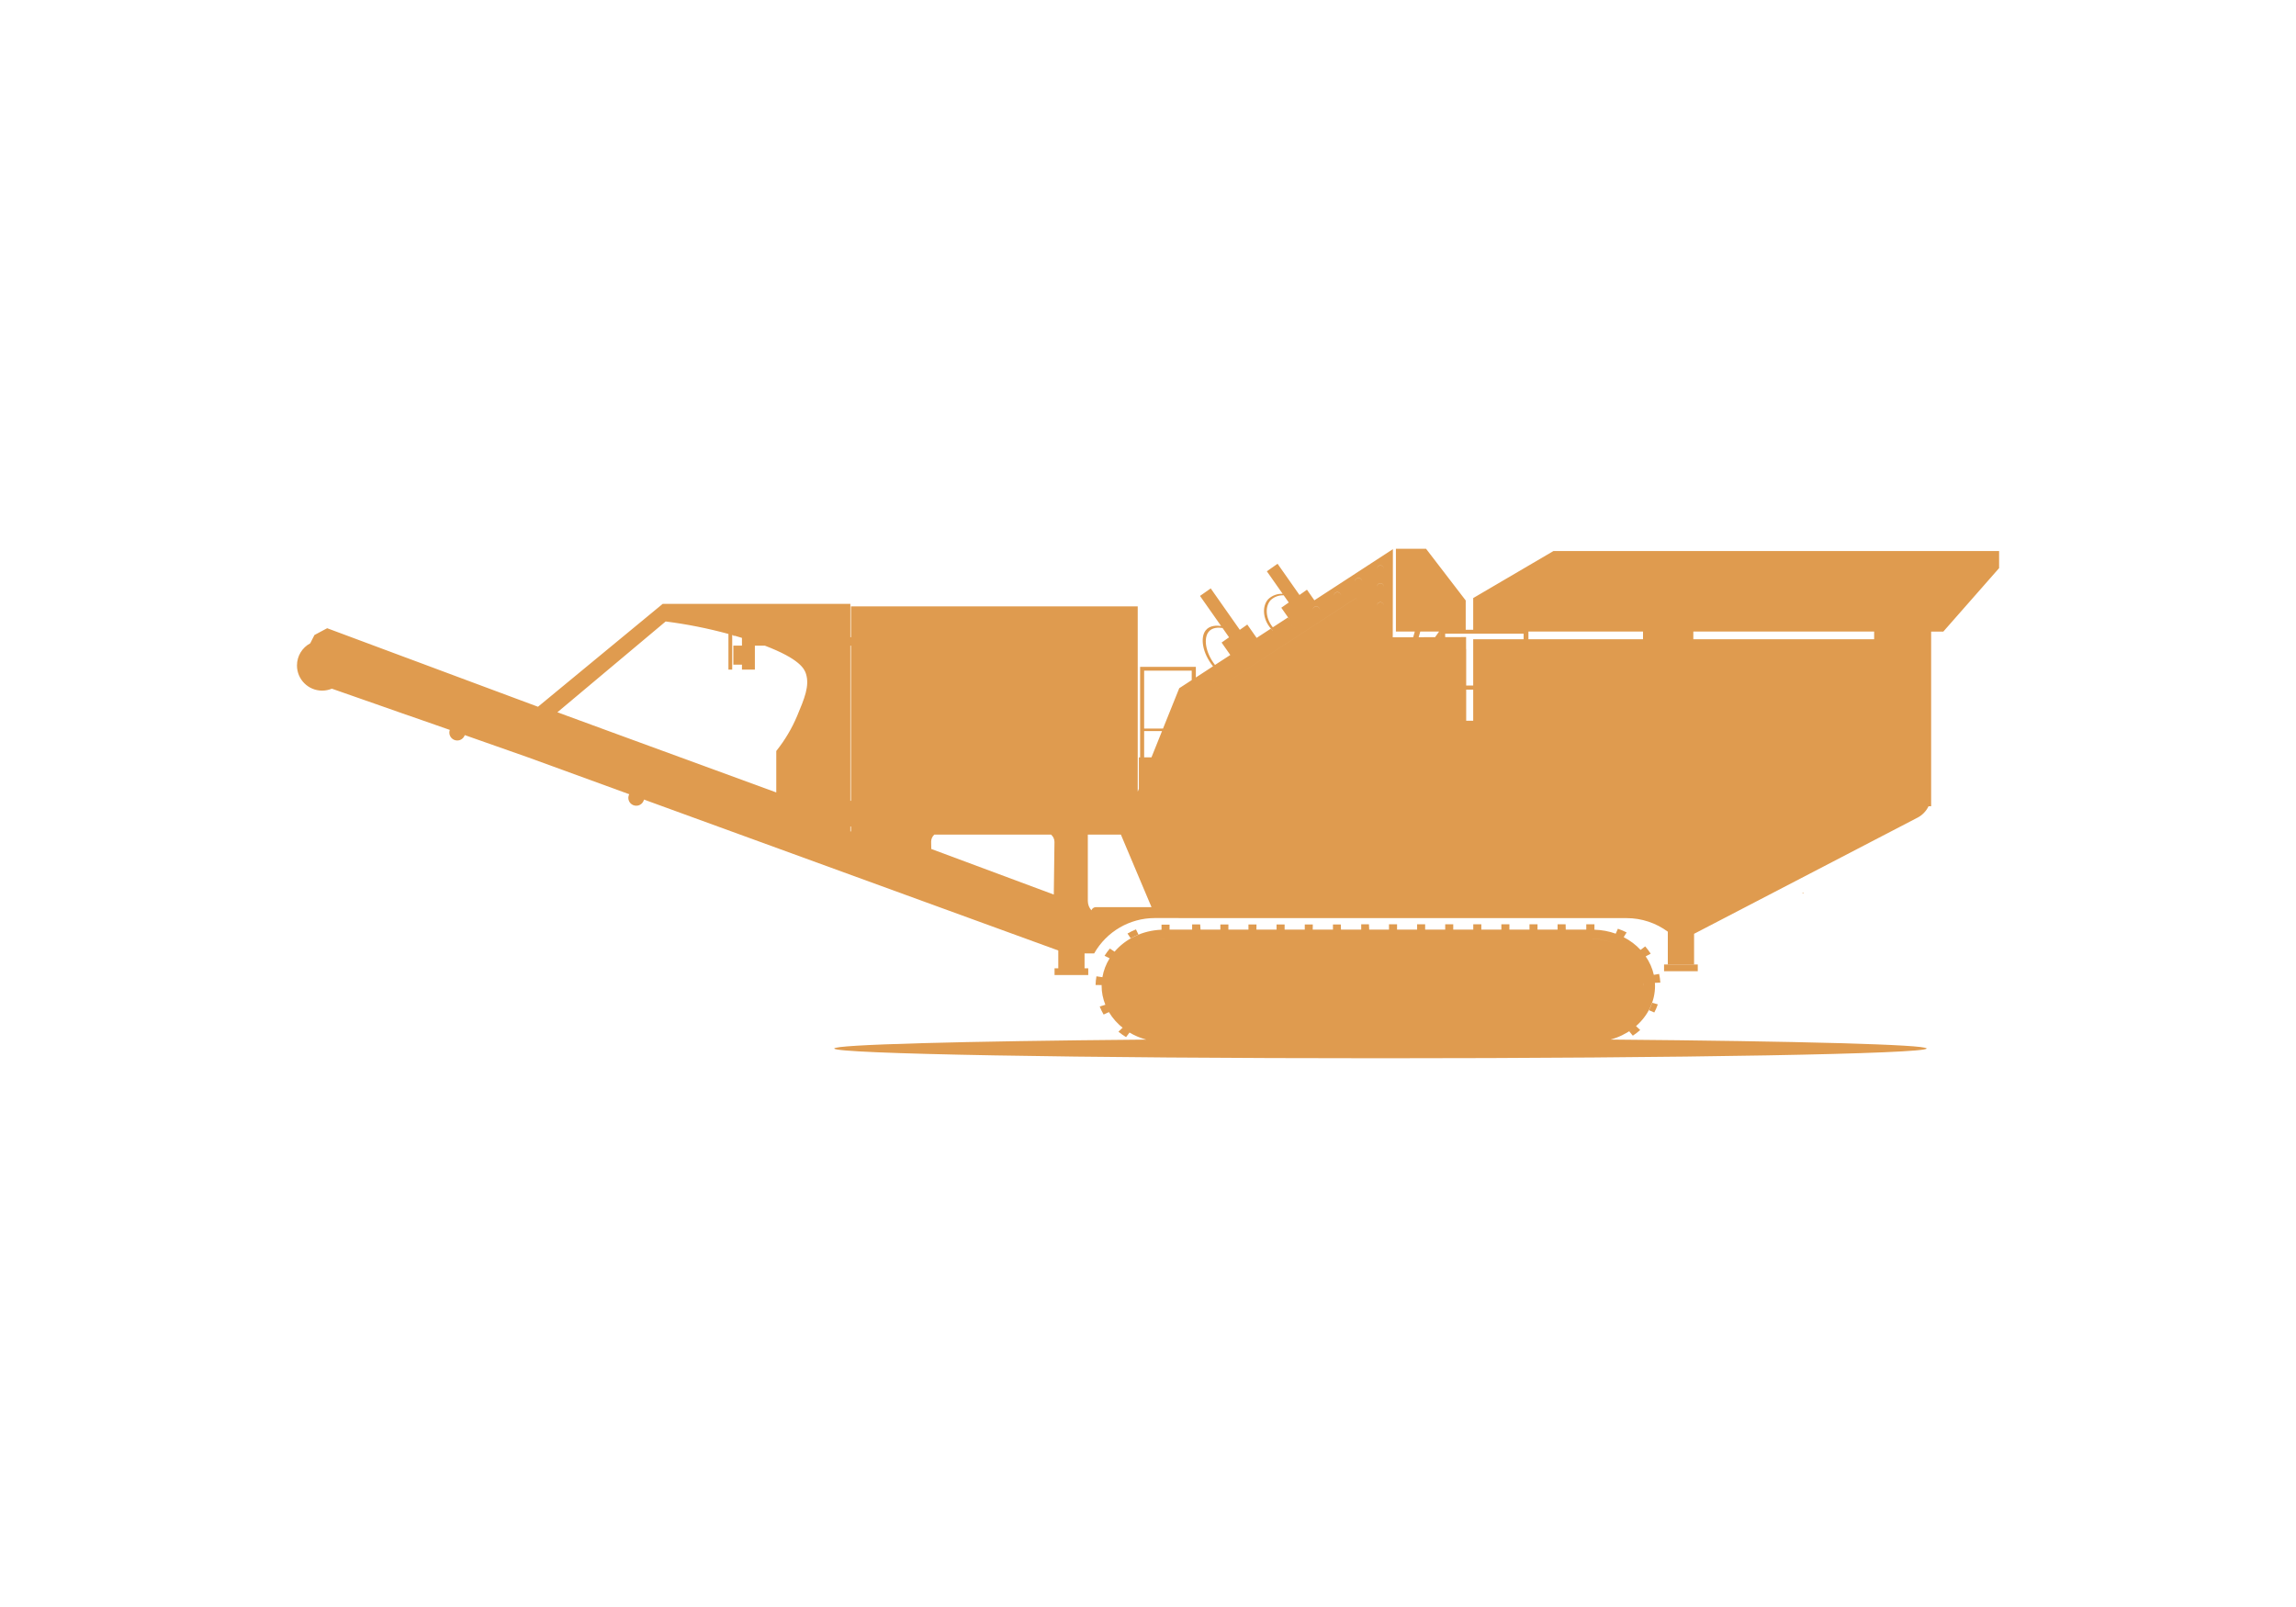 <svg xmlns="http://www.w3.org/2000/svg" id="Layer_2" data-name="Layer 2" viewBox="0 0 720 504"><defs><style>      .cls-1 {        fill: #df9b4f;      }      .cls-2 {        fill: none;      }    </style></defs><g id="Layer_1-2" data-name="Layer 1"><g><g><path class="cls-1" d="M505.07,326.03c2.48-.68,4.76-1.78,6.72-3.22-.29.22-.58.43-.88.64l1.12,1.37c.82-.54,1.59-1.13,2.32-1.78l-1.31-1.23c3.67-3.2,5.96-7.67,5.96-12.63,0-.31-.03-.62-.05-.93l1.71-.08c-.05-.92-.18-1.83-.38-2.72l-1.66.29c-.46-2.09-1.34-4.03-2.55-5.79l1.57-.85c-.52-.8-1.1-1.56-1.72-2.29l-1.45,1.11c-1.48-1.6-3.28-2.95-5.3-4l.92-1.48c-.89-.45-1.8-.84-2.74-1.16l-.68,1.55c-2.07-.75-4.32-1.18-6.67-1.25v-1.69h-.12s-2.44-.01-2.44-.01v1.67h-6.44l-.04-1.67h-2.52v1.67h-6.29v-1.67h-2.52v1.67h-6.3v-1.67h-2.52v1.67h-6.28v-1.67s-2.53,0-2.53,0v1.67h-6.28v-1.67h-2.52v1.67h-6.29v-1.67h-2.52v1.67h-6.29v-1.67h-2.53v1.67h-6.2l-.09-1.67h-2.42v1.67h-6.34l-.06-1.6h-2.46v1.6h-6.35l.03-1.6h-2.52v1.6h-6.32v-1.6h-2.53v1.6h-6.31l.02-1.6h-2.52v1.6h-6.29v-1.6h-2.52v1.6h-6.21l-.12-1.62h-2.52v1.62h-7.08v-1.56h-2.52v1.6c-6,.23-11.3,2.87-14.72,6.88l-1.45-.96-.02-.03c-.61.72-1.17,1.48-1.68,2.28l1.6.79c-1.13,1.8-1.9,3.8-2.27,5.93l-1.87-.28c-.16.9-.25,1.81-.27,2.72l1.9.03c0-.16.02-.33.03-.49-.01.24-.04.47-.04.71,0,2.09.43,4.09,1.17,5.95l-1.76.56c.34.87.75,1.7,1.22,2.51l1.66-.77c1.17,1.97,2.74,3.72,4.62,5.16-.12-.09-.24-.17-.35-.26l-1.28,1.26c.76.62,1.56,1.18,2.39,1.69l1.06-1.4v-.04s-.05-.02-.06-.04c1.62.98,3.41,1.74,5.33,2.26-57.85.5-97.84,1.57-97.84,2.79,0,1.68,76.71,3.06,171.29,3.06s171.27-1.38,171.27-3.06c0-1.24-40.56-2.31-99.09-2.8ZM352.07,317.62s-.07-.08-.1-.12c.03.04.07.08.1.12ZM351.24,316.43s-.03-.05-.05-.08c.02.03.03.05.05.08ZM355.1,320.58s-.03-.02-.04-.03c.01,0,.03.02.04.03ZM354.02,319.7s-.07-.06-.1-.09c.03.03.07.06.1.09ZM353.01,318.71s-.08-.08-.12-.12c.04.04.08.08.12.12ZM510.88,319.32s.04-.04.06-.05c-.02.02-.04.04-.06.05ZM511.99,318.14s-.08.09-.11.14c.04-.04.08-.09.11-.14ZM511.88,322.74c.2-.15.39-.32.59-.48-.19.16-.39.32-.59.48ZM512.76,317.15c.05-.07.1-.15.16-.23-.05.08-.1.15-.16.23ZM513.53,315.96c.06-.11.12-.22.18-.33-.06.11-.12.22-.18.33ZM514.16,314.72c.06-.14.13-.29.19-.43-.06.15-.12.29-.19.43ZM514.67,313.41c.06-.18.12-.36.17-.54-.05.18-.11.36-.17.54ZM515.04,312.06c.05-.21.09-.41.12-.62-.04.21-.08.42-.12.62ZM515.27,310.64c.02-.23.05-.45.06-.68-.01.23-.04.46-.06.68ZM515.35,309.24c0-.29,0-.59-.02-.88,0,.12.03.23.03.35,0,.18-.01.35-.01.53ZM511.95,300.22c.28.33.55.67.8,1.02-.25-.35-.52-.69-.8-1.02ZM512.87,301.42c.23.34.45.68.65,1.03-.2-.35-.42-.7-.65-1.03ZM513.66,302.7c.18.33.35.67.5,1.01-.15-.34-.32-.68-.5-1.01ZM514.31,304.04c.13.32.26.65.37.99-.11-.33-.23-.66-.37-.99ZM514.81,305.44c.09.31.17.63.24.95-.07-.32-.15-.64-.24-.95ZM515.15,306.89c.06.31.1.63.13.94-.03-.32-.07-.63-.13-.94ZM511.85,300.11c-.3-.34-.61-.67-.94-.99.33.32.64.65.94.99ZM508.51,297.21c.41.27.81.56,1.2.86-.38-.3-.78-.59-1.2-.86ZM509.76,298.11c.37.3.73.61,1.07.93-.34-.33-.7-.64-1.07-.93ZM499.36,294.39c2.84.08,5.49.81,7.79,2.02-2.3-1.21-4.95-1.93-7.79-2.01h-134.27c-.98.03-1.94.14-2.87.32.94-.18,1.91-.3,2.91-.33h134.23ZM508.48,297.19c-.43-.28-.87-.53-1.32-.77.46.24.9.5,1.32.77ZM357.24,296.44s.06-.04.1-.05c-.03.02-.06.04-.1.05ZM358.54,295.83c.08-.03.16-.07.24-.11-.08.03-.16.07-.24.11ZM359.86,295.33c.15-.05.29-.11.44-.15-.15.04-.29.1-.44.15ZM361.16,294.95c.24-.06.48-.13.72-.18-.25.05-.48.12-.72.18ZM352.77,322.88c.42.31.85.6,1.3.87-.45-.27-.88-.57-1.3-.87Z"></path><path class="cls-1" d="M487.16,172.81l-25.18,14.76v9.95h-2.35v-9.2l-12.44-16.21h-9.45v25.95h5.93c-.14.58-.31,1.18-.51,1.8l-6.41.02.05-27.65-24.63,16.04-2.32-3.32-2.35,1.65h0s-6.87-9.79-6.87-9.79l-3.36,2.36,4.96,7.07c-1.69-.09-3.34.53-4.55,1.7-1.91,2.12-1.81,6.14.88,9.23.17.21.36.4.55.59l-.03.02c-.2-.19-.39-.39-.57-.61l-4.44,2.89-2.93-4.18-2.35,1.65h0s-9.12-12.99-9.12-12.99l-3.36,2.36,6.62,9.43s-.03,0-.04,0c-1.2-.18-3.52-.27-4.8,1.37-1.75,2.22-1.08,7.07,2.31,11.27h-.01s-5.38,3.51-5.38,3.51v-3.34h-17.48v28.4h-.39v9.85l-.36.9v-58.11h-89.93v9.68h-.18v-10.47h-58.85l-39.11,32.27h-.02s0-.01,0-.01l-25.81-9.61-9.28-3.46-.61-.23-5.67-2.11-.28-.1-24.44-9.11h0s0,0,0,0l-1.39.74-2.6,1.39-1.32,2.6c-2.48,1.33-4.16,3.94-4.16,6.95,0,4.36,3.53,7.89,7.89,7.89,1.08,0,2.11-.22,3.05-.61l15.21,5.32h0s8.76,3.08,8.76,3.08v-.02s13.02,4.55,13.02,4.55c-.09.26-.15.54-.15.83,0,1.38,1.11,2.49,2.49,2.49,1.09,0,2.01-.71,2.35-1.69l3.27,1.15,16.63,5.85,31.67,11.54c-.17.34-.28.72-.28,1.12,0,1.38,1.11,2.49,2.49,2.49,1.18,0,2.16-.82,2.42-1.93l129.92,47.33v5.59h-1.17v2.11h10.57v-2.11h-1.16v-4.67h3.01c3.88-6.85,11.13-11.08,19-11.09h7.51v.02h140.47c4.68,0,9.19,1.51,12.91,4.25v10.31h8.24v-9.64l70.07-36.43c1.54-.8,2.73-2.07,3.46-3.58h.81v-54.78h3.82l17.49-19.9v-5.35h-139.72ZM330.67,264.04l-.21,16.52-38.42-14.3-.04-2.29c0-.88.38-1.66.99-2.21h36.61c.65.55,1.07,1.36,1.07,2.28ZM208.73,194.91c6.65.84,13.24,2.15,19.7,3.91v11.18h1.18v-10.84c.12.03.24.07.36.1v.15h.54c.72.21,1.44.43,2.16.65v2.43h-2.7v5.96h2.7v1.55h4.05v-7.5h3.14c10.9,4.16,12.42,7.27,12.9,8.87,1.16,3.77-.51,7.73-2.81,13.22-1.63,3.86-3.77,7.47-6.37,10.75-.06.06-.1.13-.15.19v13l-52.91-19.37-15.73-5.77,33.94-28.47ZM477.79,200.49h-15.81v14.51h-2.2v-11.45h-.03v-3.75l-6.56.02v-1.08h24.6v1.75ZM461.98,226.05h-2.2v-9.77h2.2v9.77ZM451.68,199.83h-.01s0-1.77,0-1.77h.01v1.77ZM373.71,217.3c-.07-.06-.15-.12-.23-.16.08.04.16.09.23.16h0ZM372.97,219.28c.29,0,.54-.12.74-.3h0c-.2.18-.45.3-.73.3,0,0,0,0,0,0-.62.01-1.14-.49-1.15-1.11,0,0,0-.01,0-.02,0,.63.52,1.14,1.15,1.13ZM372.16,217.34s0,0,0,0c0,0,0,0,0,0ZM372.47,217.13s.04-.03.06-.04c-.02,0-.04.03-.06.04ZM372.82,217.03s.09-.03.14-.03c0,0,.01,0,.02,0-.06,0-.11.02-.16.03ZM373.2,217.05c.08.02.16.02.23.05-.07-.03-.15-.04-.23-.05ZM479.3,200.49v-2.43h35.93v2.43h-35.93ZM445.39,198.06h5.9l-1.26,1.77-5.15.02c.19-.61.37-1.22.51-1.79ZM431.74,178.46c0-.63.51-1.14,1.14-1.14s1.14.51,1.14,1.14c0,0,0,0,0,.01,0-.62-.51-1.12-1.14-1.12s-1.14.51-1.14,1.14v-.03ZM431.74,184.05c0-.63.51-1.14,1.14-1.14s1.14.51,1.14,1.14c0,0,0,0,0,.02,0-.62-.51-1.12-1.14-1.12s-1.14.51-1.14,1.14v-.03ZM432.88,188.86c.63,0,1.14.51,1.14,1.14,0,0,0,0,0,.01,0-.62-.51-1.12-1.14-1.12s-1.13.5-1.14,1.12c0,0,0,0,0-.02,0-.63.51-1.14,1.14-1.14ZM424.88,182.37c0-.63.51-1.14,1.14-1.14s1.14.51,1.14,1.14c0,0,0,0,0,.02,0-.62-.51-1.12-1.14-1.12-.63,0-1.13.51-1.14,1.14v-.03ZM418.25,186.83c0-.63.51-1.14,1.14-1.14s1.14.51,1.14,1.14c0,0,0,.02,0,.02,0-.62-.5-1.12-1.13-1.12,0,0-.01,0-.02,0-.62,0-1.12.51-1.13,1.13v-.03ZM406.14,196.94c-.62,0-1.13-.5-1.14-1.12,0,0,0-.01,0-.02,0,.63.51,1.14,1.14,1.14ZM413.9,191.29s0,.02,0,.03c-.01-.62-.51-1.12-1.14-1.12-.62,0-1.13.5-1.14,1.12h0c0-.64.5-1.15,1.13-1.16.63,0,1.14.5,1.15,1.13ZM398.51,188.17c1.1-1.01,2.56-1.54,4.05-1.46l1.58,2.25-2.34,1.64,2.14,3.05.32.48-.03.02-.34-.5-4.75,3.09c-2.41-3-2.42-6.68-.63-8.57ZM399.49,199.13s0,0,0,0c.63,0,1.14.51,1.14,1.14s-.51,1.14-1.14,1.14c0,0,0,0,0,0,.63,0,1.14-.51,1.14-1.14s-.51-1.14-1.14-1.14ZM399.28,201.37c-.08-.01-.16-.02-.23-.05.07.03.15.03.23.05ZM398.87,201.2c-.06-.04-.13-.07-.19-.12.05.05.12.08.19.12ZM398.4,200.5c-.02-.07-.05-.14-.05-.22,0,0,0,0,0-.01,0,.08.03.15.05.23ZM398.57,200.9c-.04-.06-.1-.12-.12-.19.03.07.08.12.12.19ZM391.77,204.97c-.02-.07-.05-.14-.05-.22,0,0,0,0,0-.01,0,.08.03.15.05.23ZM392.25,205.68c-.06-.04-.13-.07-.19-.13.05.05.12.08.19.13ZM391.94,205.38c-.04-.06-.1-.12-.13-.19.03.07.08.13.13.19ZM392.86,203.6s0,0,0,0c.63,0,1.14.51,1.14,1.14s-.51,1.14-1.14,1.14c0,0,0,0,0,0,.63,0,1.14-.51,1.14-1.14s-.51-1.14-1.14-1.14ZM392.65,205.84c-.08-.01-.16-.02-.23-.05.07.03.15.03.23.05ZM386.23,208.07s0,0,0,0c.63,0,1.14.51,1.14,1.14h0c0,.63-.51,1.14-1.14,1.14,0,0,0,0,0,0,.63,0,1.14-.51,1.14-1.14s-.51-1.14-1.14-1.14ZM385.79,208.16c.1-.04.21-.06.33-.07-.11.01-.23.03-.33.07ZM379.05,198.1c1.16-1.4,3.16-1.33,4.27-1.15.02,0,.03,0,.05,0l2.05,2.93-2.34,1.64,2.73,3.9-.03.02-4.77,3.1c-3.07-3.99-3.63-8.43-1.96-10.44ZM380.71,213.46c.01.07.04.13.04.21,0,.04-.02.06-.02.1,0-.03,0-.07,0-.1,0-.07-.02-.14-.02-.21ZM378.46,213.67s0,.03,0,.04c0,0,0-.01,0-.02,0,0,0-.01,0-.02ZM425.16,187.62l.92,1.1-.92-1.09-49.24,32.07,49.24-32.08ZM358.79,210.33h14.92v2.97l-3.91,2.54-5.09,12.66h-5.92v-18.17ZM358.79,229.28h5.61l-3.31,8.24h-2.3v-8.24ZM266.84,202.5v48.66h-.18v-48.66h.18ZM266.66,259.22h.18v1.53h-.18v-1.53ZM341.13,282.55v-20.79h10.37l8.93,21.16.67,1.58h-17.41c-.66,0-1.22.42-1.45,1-.68-.79-1.11-1.81-1.11-2.94h0ZM587.71,200.49h-56.7v-2.43h56.7v2.43Z"></path><polygon class="cls-1" points="565.09 280.23 565.54 280.23 565.54 279.98 565.09 280.23"></polygon><path class="cls-1" d="M517.09,316.82l1.68.72c.44-.82.81-1.67,1.1-2.55l-1.78-.5c-.27.8-.6,1.58-1,2.33Z"></path><path class="cls-1" d="M356.28,291.6l-.04-.12c-.92.37-1.81.8-2.67,1.3l1,1.51c.78-.46,1.6-.85,2.44-1.18l-.73-1.51Z"></path><rect class="cls-1" x="521.83" y="302.49" width="10.57" height="2.11"></rect></g><rect class="cls-2" width="720" height="504"></rect></g></g></svg>